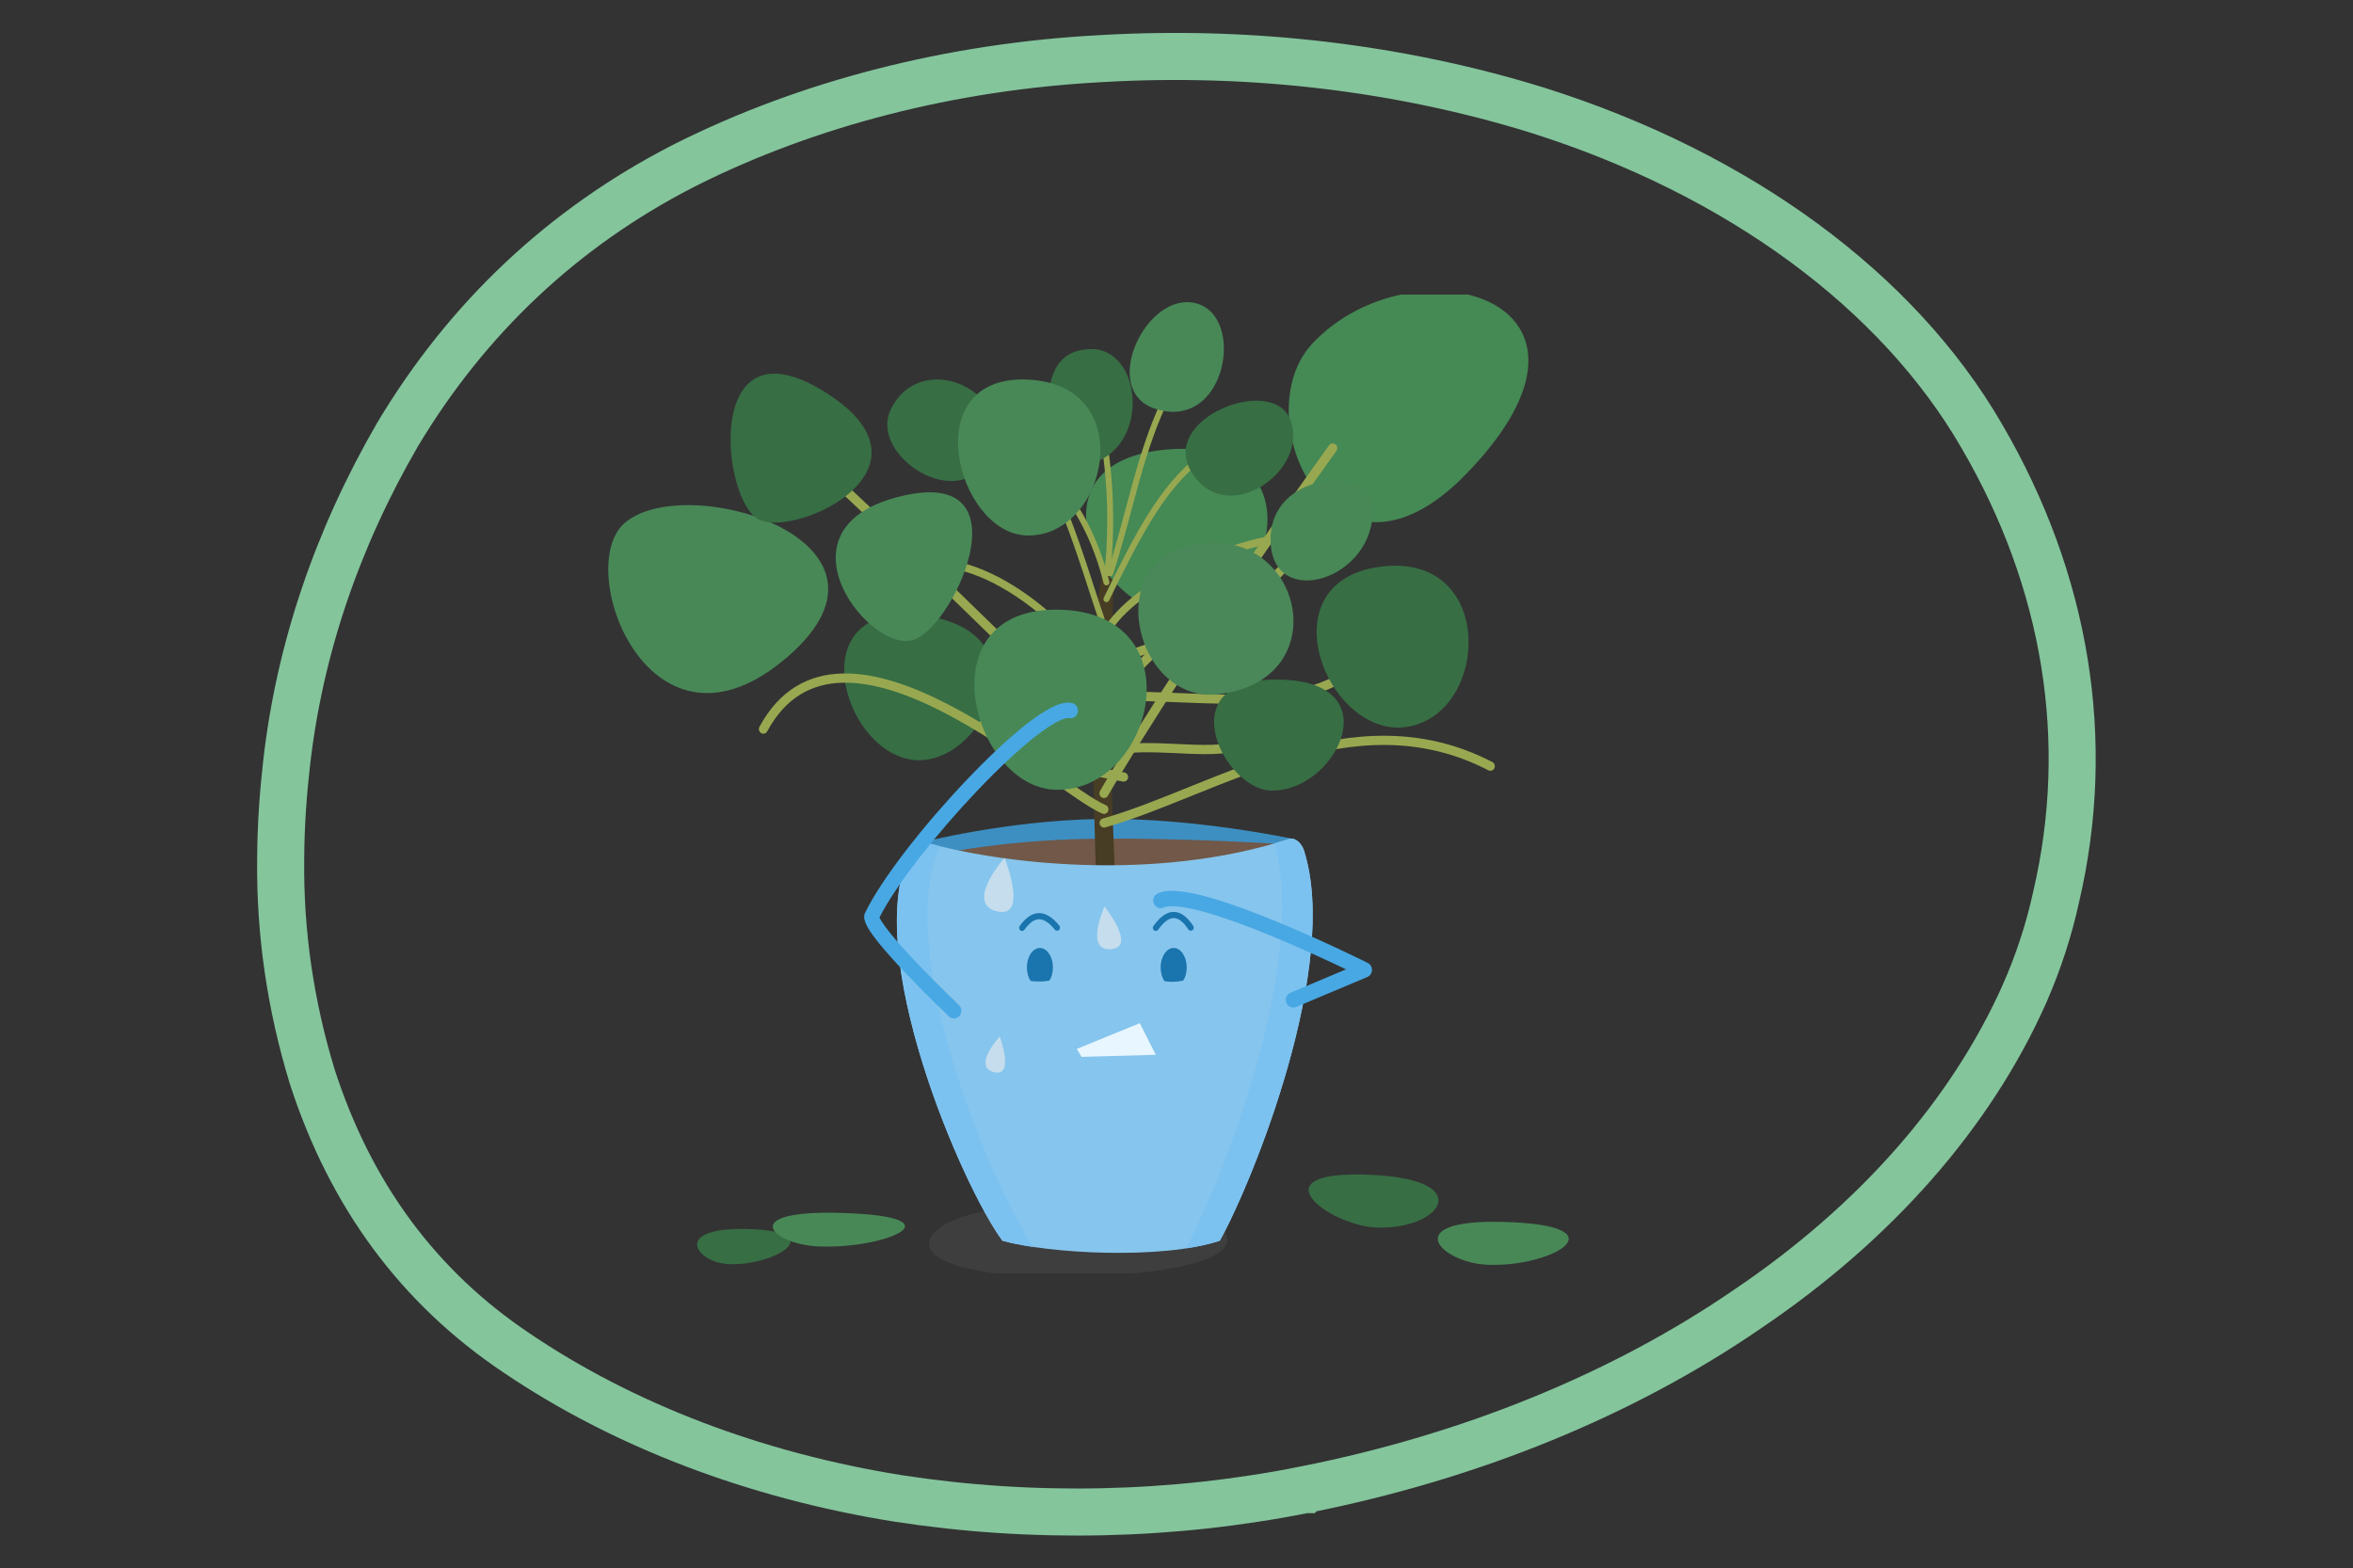 <svg width="2500" height="1666" viewBox="0 0 2500 1666" fill="none" xmlns="http://www.w3.org/2000/svg">
<rect x="0" y="0" width="2500" height="1666" fill="#333333" stroke="none"/>
<path d="M2105.27 462.804C2195.91 617.804 2223.17 787.608 2184.7 952.483L2184.66 952.666L2184.62 952.849C2176.97 987.982 2165.63 1022.7 2150.64 1056.69L2150.64 1056.7C2093.82 1183.62 1992.98 1298.87 1856.55 1390.95L1856.47 1391.01L1856.4 1391.06C1724.26 1481.72 1562.96 1547.67 1386.52 1582.71L1386.51 1582.72L1386.49 1582.72C1245.66 1610.92 1097.44 1614.14 954.36 1592.09C802.121 1567.78 662.16 1514.25 548.972 1437.59L548.865 1437.52C444.708 1367.76 372.5 1270.01 331.782 1144.03C308.681 1068.5 297.433 991.425 298.201 914.242L298.202 914.157L298.203 914.071C298.321 875.442 301.119 840.955 304.563 810.474C318.199 690.646 357.887 572.913 422.425 461.644C496.538 337.842 598.273 242.054 725.242 176.719L728.248 175.181C858.438 109.799 1010.79 70.708 1169.57 62.306L1169.64 62.302L1169.71 62.298L1173.43 62.085C1330.62 53.283 1488.4 72.174 1633.34 117.056C1847.92 184.691 2016.21 309.295 2105.23 462.73L2105.25 462.767L2105.27 462.804Z" stroke="#84C59C" stroke-width="50"/>
<g clip-path="url(#clip0_6433_18616)">
<g clip-path="url(#clip1_6433_18616)">
<path opacity="0.15" d="M1030.3 1290.61C984.545 1303.21 965.83 1330.18 1020.9 1345.97C1078.53 1361.24 1160.95 1357.78 1221.93 1351.08C1253.96 1346.98 1332.83 1333.9 1292.88 1299.54C1224.19 1265.82 1105.47 1270.61 1030.25 1290.61H1030.3Z" fill="#808080"/>
<path fill-rule="evenodd" clip-rule="evenodd" d="M977.653 895.383C977.653 895.383 1068.97 871.715 1168.66 870.173C1268.4 868.63 1374.16 891.394 1374.16 891.394C1374.16 891.394 1333.08 940.91 1173.75 945.537C1014.41 950.164 977.602 895.383 977.602 895.383H977.653Z" fill="#3D8FC2"/>
<path fill-rule="evenodd" clip-rule="evenodd" d="M983.922 910.007C983.922 910.007 1058.52 892.775 1158.27 891.233C1258.01 889.69 1372.88 897.509 1372.88 897.509C1372.88 897.509 1333.13 959.311 1173.8 963.991C1014.46 968.618 983.922 910.007 983.922 910.007Z" fill="#715848"/>
<path d="M1164.75 939.258C1164.75 939.258 1159.15 760.181 1160.07 715.345C1161.41 652.479 1173.95 582.859 1179.35 583.604C1184.75 584.295 1182.64 664.925 1179.71 705.931C1176.78 746.991 1185.01 940.109 1185.01 940.109L1164.75 939.205V939.258Z" fill="#473C24"/>
<path d="M967.837 903.836C913.286 1009.73 1023.06 1261.94 1065.06 1318.26C1114.01 1331.98 1234.73 1338.68 1296.07 1318.26C1331.75 1253.85 1424.25 1024.46 1385.33 903.304C1383.06 896.283 1376.23 889.263 1369.28 891.497C1226.2 937.875 1060.95 917.292 982.593 894.847C976.68 893.145 970.716 898.251 967.837 903.783" fill="#86C5ED"/>
<path d="M1385.32 903.304C1383.06 896.283 1376.22 889.263 1369.28 891.497C1364.29 893.092 1359.25 894.635 1354.22 896.071C1389.28 1023.5 1299.41 1251.88 1260.02 1326.4C1273.34 1324.38 1285.58 1321.72 1296.07 1318.21C1331.75 1253.8 1424.24 1024.41 1385.32 903.251V903.304Z" fill="#7CC2F0"/>
<path d="M998.837 899.207C993.078 897.771 987.628 896.335 982.538 894.899C976.625 893.197 970.661 898.303 967.782 903.834C913.231 1009.73 1023 1261.94 1065.01 1318.26C1073.7 1320.71 1084.75 1322.94 1097.24 1324.8C1048.86 1248.75 949.53 1008.82 998.785 899.207H998.837Z" fill="#7CC2F0"/>
<path d="M1149.12 1122.92L1144.08 1114.46L1211.02 1087.12L1227.99 1120.73L1149.12 1122.92Z" fill="#E8F6FF"/>
<path d="M1091.07 1028.3C1091.23 1039.68 1097.5 1048.72 1105.16 1048.51C1112.82 1048.29 1118.84 1038.88 1118.68 1027.44C1118.53 1016.06 1112.2 1007.02 1104.6 1007.23C1096.99 1007.45 1090.92 1016.86 1091.07 1028.24" fill="#1A74AD"/>
<path d="M1233.14 1028.3C1233.29 1039.73 1239.61 1048.83 1247.27 1048.61C1254.94 1048.4 1261 1038.93 1260.85 1027.5C1260.69 1016.06 1254.37 1007.02 1246.71 1007.23C1239.05 1007.45 1232.98 1016.91 1233.14 1028.35" fill="#1A74AD"/>
<path fill-rule="evenodd" clip-rule="evenodd" d="M1246.98 975.432C1242.34 975.457 1236.84 978.913 1230.54 987.787C1229.51 989.241 1227.53 989.555 1226.13 988.488C1224.72 987.42 1224.42 985.376 1225.45 983.921C1232.06 974.606 1239.2 968.94 1246.95 968.899C1254.76 968.857 1261.66 974.52 1267.78 983.802C1268.76 985.293 1268.39 987.325 1266.95 988.341C1265.5 989.357 1263.54 988.972 1262.56 987.481C1256.79 978.732 1251.56 975.407 1246.98 975.432Z" fill="#1A74AD"/>
<path fill-rule="evenodd" clip-rule="evenodd" d="M1103.29 976.722C1098.55 977.06 1093.62 980.62 1088.47 987.801C1087.43 989.25 1085.45 989.553 1084.05 988.478C1082.65 987.403 1082.36 985.357 1083.4 983.908C1088.89 976.251 1095.3 970.743 1102.85 970.204C1110.51 969.658 1118.03 974.277 1125.53 983.546C1126.65 984.929 1126.47 986.99 1125.13 988.147C1123.79 989.305 1121.8 989.122 1120.68 987.739C1113.68 979.084 1107.94 976.39 1103.29 976.722Z" fill="#1A74AD"/>
<path d="M1085.93 1040.16C1085.42 1041.01 1095.34 1043.03 1106.09 1042.82C1115.96 1042.61 1131.64 1038.09 1131.64 1038.09C1131.64 1038.09 1131.18 1063.88 1104.9 1062.45C1078.63 1061.01 1085.93 1040.16 1085.93 1040.16Z" fill="#86C5ED"/>
<path d="M1226.45 1040.16C1226.45 1040.16 1235.55 1043.4 1247.01 1043.14C1256.88 1042.93 1272.16 1038.09 1272.16 1038.09C1272.16 1038.09 1271.69 1063.88 1245.42 1062.45C1219.15 1061.01 1226.45 1040.16 1226.45 1040.16Z" fill="#86C5ED"/>
<path fill-rule="evenodd" clip-rule="evenodd" d="M982.933 733.959C984.212 731.598 987.099 730.756 989.381 732.079C1020.25 749.974 1040.64 762.974 1055.84 772.782C1057.24 773.681 1058.58 774.551 1059.89 775.394C1072.9 783.798 1081.77 789.532 1090.75 794.089C1110.35 804.031 1130.51 808.395 1194.73 820.783C1197.3 821.279 1198.99 823.838 1198.51 826.499C1198.03 829.159 1195.56 830.913 1192.99 830.417C1129.28 818.127 1107.61 813.556 1086.58 802.888C1077.14 798.097 1067.83 792.082 1054.97 783.774C1053.63 782.907 1052.25 782.016 1050.83 781.098C1035.7 771.336 1015.45 758.422 984.75 740.629C982.468 739.306 981.655 736.32 982.933 733.959Z" fill="#98A850"/>
<path d="M968.45 807.146C893.333 795.87 850.864 639.078 978.322 653.704C1116.22 669.554 1043.05 818.315 968.45 807.146Z" fill="#376E44"/>
<path d="M1394.17 365.222C1500.34 251.723 1739.83 316.504 1557.36 504.037C1415.14 650.139 1322.19 442.235 1394.17 365.222Z" fill="#458955"/>
<path d="M1249.43 650.989C1168.09 652.638 1086.91 489.729 1241.1 477.497C1398.69 464.998 1361.46 648.702 1249.43 650.989Z" fill="#458955"/>
<path fill-rule="evenodd" clip-rule="evenodd" d="M1152.65 384.356C1154.31 383.785 1156.09 384.71 1156.65 386.421C1179.93 458.62 1187.53 532.805 1179.83 609.313C1179.65 611.108 1178.09 612.411 1176.36 612.224C1174.62 612.037 1173.36 610.431 1173.54 608.636C1181.16 533.033 1173.65 459.786 1150.66 388.489C1150.1 386.777 1151 384.927 1152.65 384.356Z" fill="#98A850"/>
<path fill-rule="evenodd" clip-rule="evenodd" d="M1007.03 449.019C1007.3 447.236 1008.91 446.016 1010.64 446.293C1110.46 462.368 1160.6 544.072 1178.61 617.906C1179.04 619.656 1178.02 621.432 1176.33 621.873C1174.63 622.315 1172.92 621.254 1172.49 619.505C1154.82 547.078 1106.04 468.267 1009.66 452.749C1007.94 452.471 1006.76 450.801 1007.03 449.019Z" fill="#98A850"/>
<path fill-rule="evenodd" clip-rule="evenodd" d="M1267.02 845.224C1235.06 858.134 1203.94 870.705 1174.24 879.15C1171.71 879.867 1169.11 878.333 1168.41 875.724C1167.72 873.114 1169.2 870.417 1171.72 869.7C1200.94 861.392 1231.67 848.982 1263.83 835.993L1265.38 835.365C1298.01 822.185 1332.05 808.498 1366.97 798.262C1436.87 777.771 1510.87 770.932 1585.6 809.678C1587.94 810.891 1588.88 813.835 1587.71 816.255C1586.54 818.674 1583.69 819.652 1581.35 818.439C1509.6 781.236 1438.31 787.534 1369.55 807.691C1335.14 817.778 1301.52 831.292 1268.83 844.494C1268.22 844.737 1267.62 844.981 1267.02 845.224Z" fill="#98A850"/>
<path fill-rule="evenodd" clip-rule="evenodd" d="M1461.48 687.499C1463.48 689.239 1463.74 692.33 1462.06 694.403C1431.07 732.588 1388.11 744.384 1338.42 747.104C1313.59 748.464 1286.83 747.567 1258.81 746.461C1256.56 746.372 1254.29 746.282 1252.02 746.191C1226 745.153 1198.9 744.072 1170.94 744.497C1168.32 744.537 1166.17 742.376 1166.13 739.67C1166.09 736.964 1168.18 734.738 1170.8 734.698C1199.02 734.268 1226.37 735.36 1252.35 736.397C1254.64 736.488 1256.91 736.579 1259.18 736.668C1287.24 737.775 1313.58 738.65 1337.92 737.317C1386.59 734.653 1426.31 723.206 1454.81 688.101C1456.49 686.028 1459.48 685.759 1461.48 687.499Z" fill="#98A850"/>
<path fill-rule="evenodd" clip-rule="evenodd" d="M1418.87 472.138C1421.02 473.798 1421.47 476.948 1419.86 479.174C1304.3 639.479 1204.46 797.661 1177.16 845.443C1175.8 847.833 1172.82 848.626 1170.51 847.214C1168.19 845.801 1167.43 842.718 1168.79 840.328C1196.31 792.162 1296.36 633.676 1412.07 473.163C1413.67 470.937 1416.72 470.478 1418.87 472.138Z" fill="#98A850"/>
<path fill-rule="evenodd" clip-rule="evenodd" d="M1382.36 579.65C1384.47 581.249 1384.93 584.315 1383.39 586.499C1356.65 624.271 1318.08 650.57 1279.25 669.631C1241.76 688.041 1203.66 699.86 1175.23 708.682C1174.22 708.997 1173.22 709.307 1172.23 709.614C1169.73 710.392 1167.09 708.922 1166.33 706.33C1165.58 703.738 1167 701.006 1169.51 700.228C1170.45 699.934 1171.41 699.638 1172.37 699.339C1200.87 690.496 1238.36 678.861 1275.19 660.777C1313.28 642.076 1350.3 616.652 1375.74 580.708C1377.29 578.525 1380.25 578.051 1382.36 579.65Z" fill="#98A850"/>
<path fill-rule="evenodd" clip-rule="evenodd" d="M1387.89 568.67C1388.02 570.927 1386.36 572.869 1384.18 573.009C1344.82 575.523 1298.54 589.4 1259.14 608.979C1239.46 618.759 1221.59 629.912 1207.22 641.688C1192.81 653.501 1182.14 665.756 1176.54 677.67C1175.59 679.703 1173.22 680.55 1171.25 679.561C1169.29 678.572 1168.47 676.122 1169.42 674.089C1175.75 660.633 1187.42 647.471 1202.31 635.271C1217.24 623.034 1235.63 611.576 1255.71 601.598C1295.84 581.66 1343.11 567.428 1383.69 564.836C1385.88 564.697 1387.75 566.413 1387.89 568.67Z" fill="#98A850"/>
<path fill-rule="evenodd" clip-rule="evenodd" d="M1278.55 484.11C1279.59 485.558 1279.3 487.604 1277.9 488.681C1236.45 520.576 1211.01 571.539 1178.36 638.003C1177.57 639.611 1175.67 640.253 1174.12 639.435C1172.56 638.618 1171.94 636.652 1172.73 635.043C1205.18 568.968 1231.26 516.43 1274.13 483.439C1275.53 482.362 1277.51 482.663 1278.55 484.11Z" fill="#98A850"/>
<path fill-rule="evenodd" clip-rule="evenodd" d="M1244.09 412.876C1245.63 413.732 1246.2 415.713 1245.38 417.301C1230.01 446.803 1219.63 478.741 1210.43 511.481C1207.49 521.968 1204.66 532.559 1201.82 543.177C1195.83 565.59 1189.81 588.119 1182.6 610.029C1182.04 611.737 1180.25 612.65 1178.59 612.069C1176.94 611.488 1176.06 609.632 1176.62 607.924C1183.77 586.193 1189.71 563.982 1195.67 541.673C1198.52 531.009 1201.37 520.324 1204.37 509.657C1213.6 476.792 1224.13 444.322 1239.82 414.202C1240.64 412.614 1242.56 412.02 1244.09 412.876Z" fill="#98A850"/>
<path fill-rule="evenodd" clip-rule="evenodd" d="M864.873 489.81C866.619 487.794 869.614 487.625 871.562 489.431C946.644 559.03 1001.54 612.478 1044.41 654.219C1052.15 661.756 1059.49 668.911 1066.5 675.711C1112.36 720.231 1143.29 749.322 1173.01 770.675C1175.16 772.219 1175.69 775.272 1174.2 777.495C1172.71 779.718 1169.76 780.268 1167.61 778.724C1137.22 756.89 1105.79 727.29 1060.02 682.857C1053 676.049 1045.65 668.887 1037.9 661.347C995.036 619.608 940.229 566.243 865.24 496.729C863.291 494.923 863.127 491.825 864.873 489.81Z" fill="#98A850"/>
<path fill-rule="evenodd" clip-rule="evenodd" d="M1075.95 621.749C1117.59 647.389 1154.98 686.525 1174.27 719.947C1175.39 721.889 1174.78 724.402 1172.9 725.561C1171.02 726.72 1168.59 726.085 1167.47 724.144C1148.92 691.988 1112.51 653.791 1071.9 628.785C1031.11 603.667 987.451 592.646 953.56 612.125C951.65 613.223 949.24 612.511 948.179 610.535C947.117 608.559 947.805 606.066 949.716 604.968C987.447 583.281 1034.49 596.221 1075.95 621.749Z" fill="#98A850"/>
<path fill-rule="evenodd" clip-rule="evenodd" d="M1069.7 447.839C1070.6 446.292 1072.54 445.792 1074.03 446.721C1086.21 454.284 1097.41 468.663 1107.57 486.172C1117.78 503.764 1127.16 524.899 1135.56 546.413C1143.97 567.94 1151.42 589.932 1157.76 609.261C1159.68 615.135 1161.5 620.751 1163.21 626.031C1167.15 638.183 1170.51 648.553 1173.26 656.175C1173.87 657.865 1173.04 659.747 1171.41 660.379C1169.77 661.01 1167.95 660.152 1167.34 658.462C1164.55 650.73 1161.14 640.185 1157.18 627.967C1155.48 622.711 1153.67 617.145 1151.78 611.36C1145.45 592.067 1138.04 570.213 1129.71 548.859C1121.36 527.492 1112.12 506.71 1102.15 489.535C1092.14 472.277 1081.59 459.038 1070.78 452.322C1069.29 451.393 1068.8 449.386 1069.7 447.839Z" fill="#98A850"/>
<path fill-rule="evenodd" clip-rule="evenodd" d="M1368.76 636.195C1368.94 638.895 1366.96 641.23 1364.35 641.411C1282.04 647.101 1210.98 692.925 1175.13 769.183C1173.99 771.617 1171.15 772.63 1168.8 771.446C1166.45 770.263 1165.47 767.33 1166.61 764.897C1204.08 685.213 1278.31 637.537 1363.72 631.632C1366.33 631.452 1368.59 633.494 1368.76 636.195Z" fill="#98A850"/>
<path fill-rule="evenodd" clip-rule="evenodd" d="M1331.37 784.492C1332.74 786.803 1332.03 789.818 1329.79 791.226C1320.67 796.976 1309.54 799.57 1297.49 800.634C1285.42 801.699 1271.98 801.26 1258.06 800.626C1256.05 800.535 1254.03 800.439 1252 800.343C1225.63 799.097 1197.63 797.774 1171.37 804.049C1168.83 804.658 1166.28 803.014 1165.69 800.377C1165.1 797.74 1166.69 795.109 1169.24 794.5C1196.83 787.908 1226.09 789.299 1252.21 790.542C1254.32 790.642 1256.41 790.741 1258.47 790.835C1272.43 791.471 1285.3 791.873 1296.68 790.869C1308.07 789.864 1317.53 787.478 1324.86 782.857C1327.1 781.449 1330.01 782.181 1331.37 784.492Z" fill="#98A850"/>
<path fill-rule="evenodd" clip-rule="evenodd" d="M1148.75 839.893C1160.09 847.565 1168.85 852.958 1174.72 855.346C1177.15 856.338 1178.35 859.183 1177.39 861.701C1176.43 864.219 1173.68 865.457 1171.24 864.465C1164.34 861.654 1154.81 855.701 1143.57 848.094C1135.72 842.787 1126.84 836.523 1117.18 829.714C1112.88 826.686 1108.43 823.55 1103.85 820.343C1074 799.428 1038.33 775.234 1001.75 756.468C965.082 737.655 928.044 724.589 895.384 725.368C863.159 726.137 834.966 740.358 815.154 777.039C813.878 779.401 810.992 780.246 808.709 778.926C806.425 777.606 805.608 774.621 806.884 772.259C828.409 732.405 859.749 716.416 895.165 715.571C930.146 714.736 968.858 728.652 1005.96 747.688C1043.16 766.771 1079.28 791.291 1109.17 812.229C1113.81 815.48 1118.29 818.641 1122.6 821.68C1132.22 828.459 1140.99 834.638 1148.75 839.893Z" fill="#98A850"/>
<path d="M663.098 556.264C726.492 498.983 978.888 574.028 837.549 697.207C691.736 824.375 608.546 605.514 663.098 556.264Z" fill="#488857"/>
<path d="M972.31 679.286C926.91 698.007 818.476 563.766 953.183 528.238C1091.9 491.646 1016.63 661.043 972.31 679.286Z" fill="#488857"/>
<path d="M1349.38 839.906C1298.84 837.459 1238.74 715.929 1365.07 722.258C1477.61 727.896 1417.05 843.203 1349.38 839.906Z" fill="#376E44"/>
<path d="M1579.67 1343.76C1529.13 1341.31 1482.24 1292.38 1608.51 1298.71C1721.06 1304.35 1647.33 1347.06 1579.67 1343.76Z" fill="#488857"/>
<path d="M1461.63 1304.19C1411.09 1301.74 1332.11 1242.01 1458.44 1248.34C1570.99 1253.98 1529.34 1307.48 1461.63 1304.19Z" fill="#376E44"/>
<path d="M773.899 1343.12C738.32 1341.37 711.893 1301.64 800.84 1306.1C880.122 1310.09 821.561 1345.46 773.899 1343.12Z" fill="#376E44"/>
<path d="M868.964 1324.29C818.423 1321.85 779.502 1282.86 905.777 1289.19C1018.32 1294.83 936.626 1327.59 868.964 1324.29Z" fill="#488857"/>
<path d="M1370.26 444.627C1393.55 499.195 1302.39 563.284 1265.53 500.897C1232.26 444.627 1350.52 398.408 1370.26 444.627Z" fill="#376E44"/>
<path d="M807.217 552.439C766.291 534.462 746.444 337.195 874.313 415.219C1006.4 495.796 848.709 570.735 807.217 552.439Z" fill="#376E44"/>
<path d="M946.802 434.207C982.124 364.852 1092.77 423.995 1046.34 492.445C1012.56 542.281 922.586 481.808 946.802 434.207Z" fill="#376E44"/>
<path d="M1121.93 839.108C1032.67 837.087 981.566 645.086 1124.91 647.798C1271.29 650.564 1226.4 841.501 1121.93 839.108Z" fill="#488857"/>
<path d="M1151.38 371.604C1211.9 360.86 1225.37 470.849 1161.15 492.017C1118.53 506.058 1086.65 379.316 1151.38 371.604Z" fill="#376E44"/>
<path d="M1089.9 568.872C1016.17 565.468 973.133 398.251 1091.59 403.304C1212.57 408.463 1176.22 572.86 1089.9 568.872Z" fill="#488857"/>
<path d="M1271.49 322.461C1324.04 337.247 1302.29 459.149 1227.02 434.205C1167.53 414.526 1218.38 307.516 1271.49 322.461Z" fill="#488857"/>
<path d="M1497.72 771.828C1410.88 789.326 1340.54 614.983 1470.42 601.686C1588.41 589.56 1582.55 754.756 1497.72 771.828Z" fill="#376E44"/>
<path d="M1293.03 737.738C1204.24 746.992 1165.67 584.775 1281.77 576.744C1387.68 569.404 1417.04 724.814 1293.03 737.738Z" fill="#4A8759"/>
<path d="M1458.28 539.031C1462.55 615.885 1350.93 650.084 1349.95 574.134C1348.98 500.791 1455.82 494.834 1458.28 539.031Z" fill="#488857"/>
<path fill-rule="evenodd" clip-rule="evenodd" d="M1453.23 1023.12C1453.23 1023.12 1453.24 1023.12 1449.8 1030.47L1453.24 1023.12C1456.04 1024.52 1457.79 1027.51 1457.69 1030.73C1457.59 1033.96 1455.67 1036.82 1452.78 1038.04L1376.99 1069.95C1372.95 1071.65 1368.35 1069.64 1366.7 1065.46C1365.06 1061.29 1367 1056.52 1371.04 1054.82L1430.14 1029.93C1426.47 1028.18 1422.26 1026.18 1417.62 1024C1400.11 1015.79 1376.44 1005.04 1351.69 994.826C1326.91 984.594 1301.25 974.988 1279.74 969.005C1268.96 966.01 1259.46 963.988 1251.74 963.202C1243.7 962.384 1238.85 963.056 1236.5 964.201C1232.56 966.121 1227.85 964.37 1226 960.289C1224.14 956.208 1225.83 951.343 1229.78 949.422C1236.19 946.299 1244.69 946.071 1253.29 946.947C1262.22 947.856 1272.65 950.122 1283.84 953.232C1306.23 959.46 1332.55 969.337 1357.55 979.655C1382.59 989.991 1406.5 1000.85 1424.14 1009.12C1432.96 1013.26 1440.23 1016.76 1445.29 1019.22C1447.82 1020.45 1449.8 1021.42 1451.15 1022.09C1451.83 1022.42 1452.35 1022.68 1452.7 1022.85L1453.23 1023.12Z" fill="#48A8E4"/>
<path fill-rule="evenodd" clip-rule="evenodd" d="M934.406 974.837C951.926 940.238 994.71 885.996 1037.91 840.526C1059.98 817.3 1081.84 796.69 1100.09 782.43C1109.24 775.283 1117.25 769.906 1123.78 766.576C1130.76 763.01 1134.43 762.648 1135.67 762.937C1139.92 763.927 1144.15 761.163 1145.1 756.762C1146.06 752.362 1143.39 747.992 1139.14 747.002C1132.15 745.376 1124.11 748.191 1116.79 751.927C1109.01 755.9 1100.1 761.952 1090.57 769.397C1071.48 784.319 1049.01 805.54 1026.65 829.077C982.104 875.961 936.751 933.344 918.972 970.182C918.425 971.315 918.141 972.564 918.141 973.83C918.141 976.51 918.953 979.023 919.766 980.978C920.631 983.057 921.805 985.22 923.131 987.381C925.787 991.705 929.449 996.651 933.645 1001.86C942.062 1012.3 953.183 1024.47 964.174 1035.98C975.191 1047.51 986.194 1058.5 994.434 1066.59C998.557 1070.64 1001.99 1073.97 1004.4 1076.3C1005.61 1077.46 1006.55 1078.37 1007.2 1078.98C1007.53 1079.29 1007.77 1079.53 1007.94 1079.69L1008.2 1079.94C1008.2 1079.94 1008.2 1079.94 1013.54 1073.93L1008.2 1079.94C1011.42 1082.99 1016.41 1082.77 1019.36 1079.45C1022.31 1076.13 1022.1 1070.96 1018.88 1067.91L1013.54 1073.93C1018.88 1067.91 1018.88 1067.91 1018.88 1067.91L1018.88 1067.91L1018.64 1067.68C1018.48 1067.53 1018.24 1067.29 1017.92 1066.99C1017.29 1066.39 1016.35 1065.49 1015.17 1064.35C1012.79 1062.05 1009.39 1058.76 1005.31 1054.75C997.139 1046.73 986.265 1035.87 975.405 1024.5C964.519 1013.1 953.763 1001.31 945.773 991.398C941.764 986.424 938.59 982.092 936.46 978.623C935.501 977.062 934.834 975.804 934.406 974.837Z" fill="#48A8E4"/>
<path d="M1067.27 911.391C1067.27 911.391 1024.65 959.737 1059.04 968.246C1093.49 976.756 1067.27 911.391 1067.27 911.391Z" fill="#C5DDED"/>
<path d="M1173.55 963.141C1173.55 963.141 1151.95 1010.42 1180.18 1008.51C1208.41 1006.59 1173.55 963.141 1173.55 963.141Z" fill="#C5DDED"/>
<path d="M1062.18 1101.26C1062.18 1101.26 1032.93 1132.85 1055.81 1139.13C1078.69 1145.35 1062.18 1101.26 1062.18 1101.26Z" fill="#C5DDED"/>
</g>
</g>
<defs>
<clipPath id="clip0_6433_18616">
<rect width="1629" height="1040" fill="white" transform="translate(342 313)"/>
</clipPath>
<clipPath id="clip1_6433_18616">
<rect width="1629" height="1040" fill="white" transform="translate(342 313)"/>
</clipPath>
</defs>
</svg>
